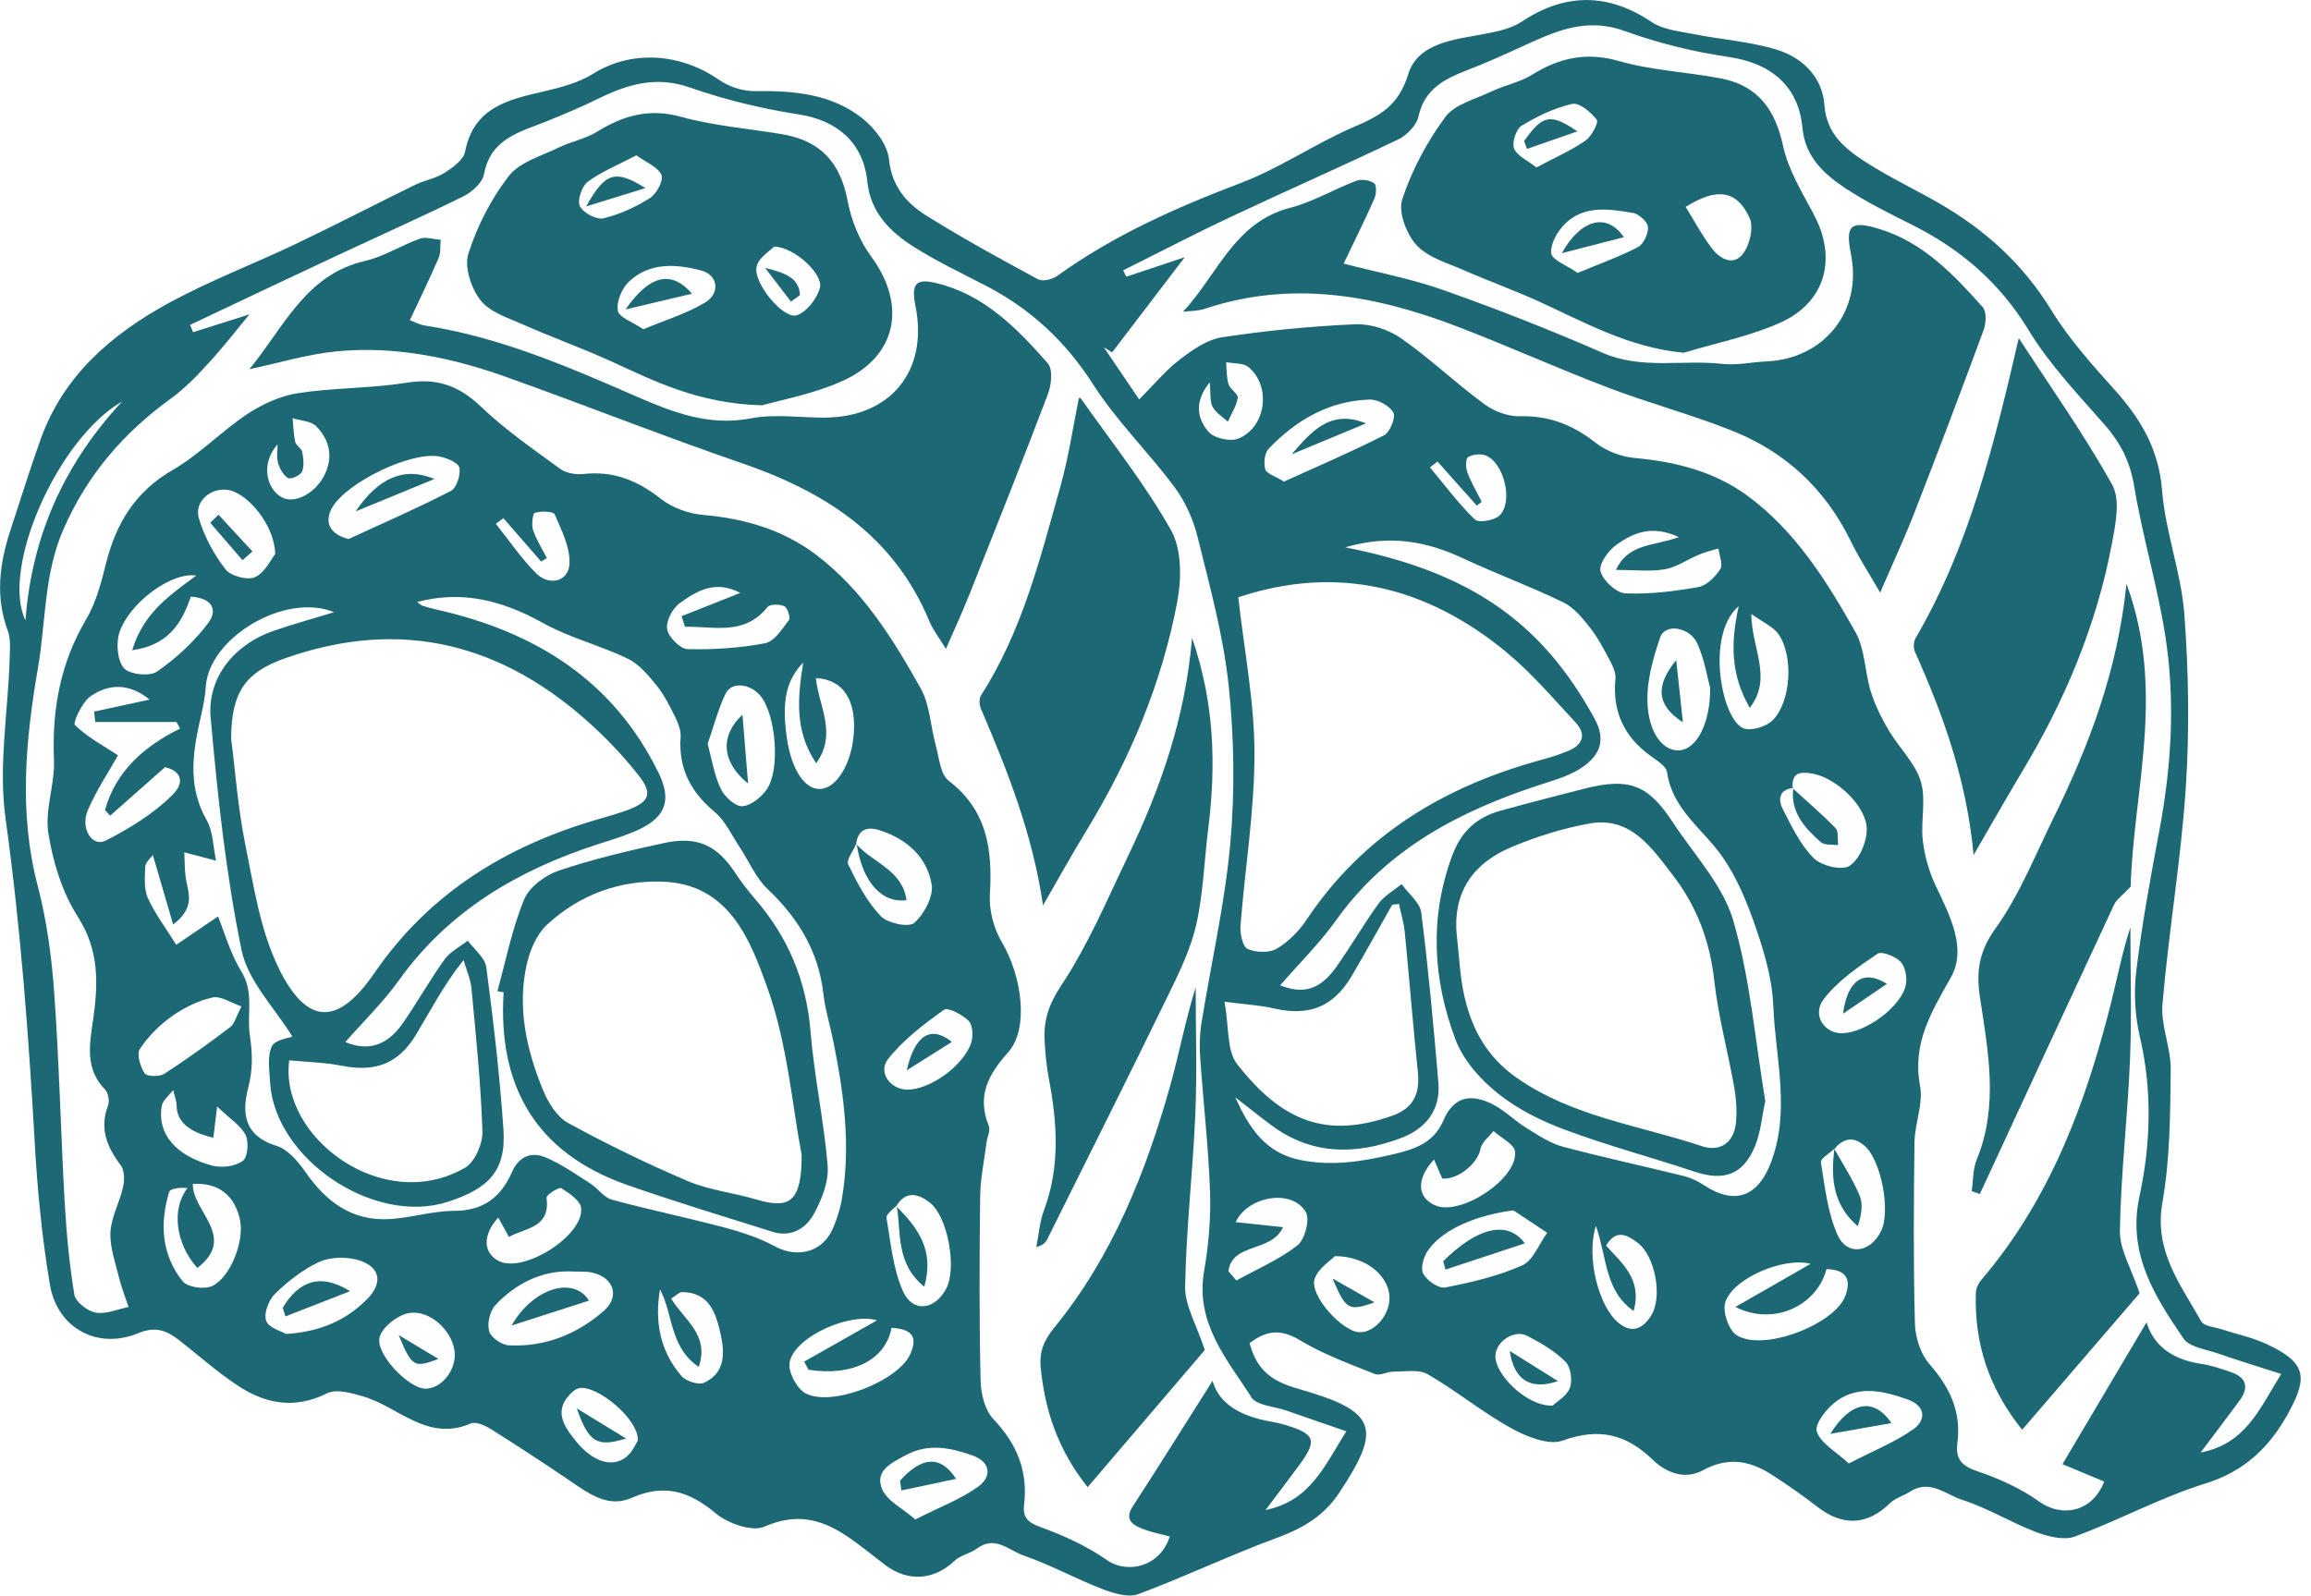 <svg xmlns="http://www.w3.org/2000/svg" width="139" height="96" viewBox="0 0 139 96" fill="none"><g clip-path="url(#clip0_198_2471)"><path d="M136.28 80.846C135.435 80.451 134.497 80.263 133.603 79.969C133.187 79.838 132.565 79.79 132.399 79.501C131.159 77.284 129.542 75.264 130.063 72.346C130.523 69.735 130.532 67.032 130.563 64.364C130.585 63.041 129.95 61.691 130.068 60.394C130.44 56.048 131.181 51.728 131.47 47.378C131.698 43.917 131.641 40.412 131.382 36.951C131.194 34.449 130.239 32.004 130.042 29.503C129.849 27.027 128.758 25.2 127.185 23.448C125.822 21.932 124.438 20.386 123.382 18.664C121.687 15.895 119.417 13.84 116.661 12.245C115.194 11.4 113.656 10.677 112.232 9.761C110.988 8.955 109.858 8.079 109.73 6.3C109.612 4.626 108.39 3.448 106.848 2.984C105.209 2.488 103.452 2.37 101.761 2.033C100.933 1.871 100.004 1.77 99.338 1.323C96.749 -0.421 94.147 -0.443 91.531 1.301C90.909 1.717 90.085 1.888 89.332 2.033C87.514 2.383 85.284 2.55 84.697 4.473C84.118 6.37 82.984 6.975 81.424 7.641C79.102 8.64 76.977 10.12 74.62 11.014C70.734 12.491 66.979 14.155 63.588 16.6C63.295 16.811 62.712 16.951 62.431 16.802C60.153 15.566 57.875 14.326 55.684 12.951C54.51 12.206 53.639 11.207 53.472 9.599C53.389 8.736 52.657 7.763 51.939 7.176C50.063 5.643 47.776 5.454 45.428 5.481C44.705 5.494 43.873 5.235 43.277 4.824C40.894 3.15 37.936 3.023 35.689 4.429C34.813 4.981 33.726 5.262 32.697 5.503C30.55 5.998 28.491 6.462 27.974 9.126C27.877 9.621 27.229 10.085 26.729 10.405C26.195 10.742 25.516 10.848 24.942 11.133C22.537 12.311 20.158 13.546 17.739 14.699C15.22 15.899 12.604 16.894 10.164 18.221C6.734 20.096 3.829 22.572 2.449 26.414C1.792 28.241 1.222 30.099 0.613 31.943C-0.031 33.928 -0.289 35.912 0.469 37.95C0.661 38.48 0.596 39.124 0.578 39.711C0.477 42.892 -0.101 46.129 0.333 49.231C1.235 55.746 1.722 62.274 2.094 68.828C2.252 71.645 2.532 74.475 2.997 77.266C3.435 79.921 5.875 81.231 8.337 80.201C9.371 79.772 10.042 80.061 10.782 80.635C11.956 81.551 13.073 82.558 14.318 83.373C15.978 84.469 17.735 84.793 19.676 83.825C20.232 83.549 21.143 83.811 21.84 84.013C23.974 84.631 25.695 86.769 28.311 85.643C28.622 85.503 29.196 85.77 29.555 85.998C31.194 87.027 32.81 88.088 34.41 89.178C35.505 89.928 36.64 90.716 37.993 90.116C39.943 89.253 41.455 89.709 43.045 91.045C43.776 91.658 45.244 92.175 45.985 91.847C47.79 91.045 49.27 91.352 50.764 92.307C51.627 92.863 52.42 93.529 53.244 94.156C54.611 95.194 56.197 95.071 57.406 93.906C57.757 93.568 58.344 93.476 58.747 93.174C59.847 92.342 60.705 93.292 61.577 93.59C63.189 94.147 64.701 94.984 66.291 95.597C66.97 95.86 67.86 96.136 68.464 95.908C71.299 94.852 74.046 93.533 76.885 92.491C78.401 91.93 79.654 91.168 80.543 89.823C83.124 85.928 82.856 84.916 78.125 83.566C76.491 83.106 75.597 82.445 75.159 80.811C76.197 80.009 77.069 79.956 78.208 80.644C79.597 81.485 81.165 82.05 82.69 82.664C82.997 82.786 83.435 82.523 83.812 82.523C84.508 82.528 85.336 82.366 85.875 82.681C87.593 83.671 89.139 84.955 90.865 85.91C91.794 86.423 93.139 86.979 93.989 86.672C96.175 85.879 97.809 86.278 99.413 87.829C100.219 88.609 101.345 89.051 102.44 88.451C103.904 87.649 105.218 87.864 106.519 88.692C107.47 89.305 108.399 89.95 109.292 90.642C110.83 91.842 112.311 91.776 113.678 90.436C114.002 90.12 114.493 89.993 114.892 89.739C116.079 88.973 117.047 89.928 118.028 90.239C119.557 90.729 120.959 91.601 122.458 92.171C123.181 92.442 124.127 92.688 124.789 92.447C127.439 91.47 129.958 90.09 132.648 89.253C135.005 88.521 136.495 87.076 137.617 85.051C138.883 82.773 138.651 81.945 136.293 80.846H136.28ZM7.343 24.158C3.908 27.855 1.915 32.184 1.533 37.323C0.026 34.212 3.465 26.383 7.343 24.158ZM8.701 64.578C8.438 64.171 8.206 63.422 8.412 63.111C8.911 62.353 9.595 61.669 10.339 61.143C11.062 60.631 11.917 60.206 12.78 60.013C13.271 59.904 13.88 60.328 14.524 60.548C14.186 61.196 14.103 61.608 13.849 61.792C12.552 62.778 11.238 63.733 9.871 64.609C9.582 64.793 8.824 64.771 8.697 64.574L8.701 64.578ZM4.508 43.627C4.368 43.487 4.938 42.248 5.437 41.897C6.51 41.148 7.737 41.065 8.999 42.09C7.794 42.353 6.725 42.58 5.66 42.813C5.687 43.023 5.709 43.229 5.731 43.439H10.616C10.686 43.571 10.76 43.702 10.83 43.834C8.644 44.916 6.966 46.405 6.313 48.74C6.418 48.85 6.523 48.964 6.629 49.073C7.649 48.166 8.675 47.26 9.923 46.156C10.791 46.344 11.225 47.001 10.339 47.86C9.205 48.973 7.781 49.853 6.353 50.576C5.551 50.983 4.815 49.849 5.279 48.754C5.801 47.531 6.559 46.41 7.097 45.441C6.208 44.859 5.249 44.346 4.504 43.619L4.508 43.627ZM11.474 35.899C12.666 35.961 13.174 36.622 12.508 37.507C11.663 38.62 10.589 39.614 9.441 40.407C8.999 40.714 7.781 40.578 7.452 40.197C7.054 39.724 6.97 38.69 7.185 38.046C7.768 36.289 10.291 34.396 11.803 34.629C10.243 35.79 8.618 36.867 7.952 39.119C10.09 38.826 10.931 37.529 11.474 35.899ZM16.71 27.82C16.815 28.171 17.025 28.583 17.323 28.758C17.481 28.859 18.068 28.6 18.164 28.381C18.309 28.035 18.247 27.571 18.177 27.181C18.134 26.966 17.805 26.804 17.757 26.585C17.652 26.116 17.647 25.634 17.599 25.161C18.077 25.31 18.703 25.327 19.019 25.643C19.847 26.493 20.07 27.54 19.474 28.662C18.9 29.735 17.66 30.344 16.924 29.906C15.965 29.341 15.711 27.82 16.697 26.734C16.697 27.102 16.618 27.483 16.718 27.816L16.71 27.82ZM16.758 58.234C15.654 55.978 15.264 53.332 14.756 50.821C14.304 48.587 14.142 46.296 13.901 44.429C13.915 41.608 14.795 40.438 17.122 39.614C24.184 37.113 30.326 38.747 35.715 43.737C36.692 44.644 37.612 45.625 38.431 46.677C39.273 47.746 39.058 48.25 37.735 48.74C37.174 48.946 36.596 49.108 36.022 49.275C30.497 50.87 25.844 53.7 22.519 58.541C20.328 61.73 18.471 61.726 16.753 58.234H16.758ZM20.543 64.114C22.528 64.521 23.952 64.017 25.008 62.274C25.893 60.802 26.677 59.268 27.882 57.761C28.048 58.335 28.302 58.896 28.359 59.474C28.627 62.335 28.924 65.2 29.016 68.066C29.043 68.806 28.561 69.915 27.969 70.256C23.027 73.113 16.771 68.394 17.398 63.794C18.502 63.899 19.544 63.917 20.543 64.118V64.114ZM20.968 32.429C19.855 32.158 19.465 31.422 19.982 30.532C20.872 29.016 24.718 27.141 26.431 27.465C26.883 27.549 27.571 27.842 27.632 28.145C27.715 28.574 27.461 29.363 27.115 29.538C25.104 30.576 23.023 31.479 20.968 32.429ZM16.548 33.341C16.307 33.634 15.947 34.44 15.343 34.721C14.9 34.931 13.875 34.659 13.56 34.248C12.859 33.341 12.28 32.267 11.96 31.172C11.658 30.151 12.745 29.27 13.779 29.489C14.966 29.739 16.53 31.645 16.552 33.341H16.548ZM12.745 77.376C12.285 77.59 11.281 77.446 10.992 77.091C9.713 75.505 9.603 73.621 10.169 71.728C10.234 71.496 10.852 71.426 11.273 71.483C10.318 72.701 10.532 74.791 11.868 76.285C14.291 74.423 11.562 72.894 11.597 71.229C13.165 71.132 14.164 71.956 14.449 73.476C14.677 74.703 13.862 76.863 12.745 77.38V77.376ZM14.607 69.844C14.147 70.173 13.332 70.282 12.767 70.129C10.537 69.529 9.437 68.184 9.73 66.532C9.796 66.182 10.182 65.897 10.418 65.582C10.488 65.906 10.624 66.221 10.624 66.541C10.637 67.457 11.325 68.096 12.832 68.451C12.889 68.017 12.938 67.588 13.06 66.572C13.831 67.317 14.484 67.711 14.773 68.289C14.979 68.705 14.9 69.634 14.607 69.84V69.844ZM22.068 78.173C20.85 79.395 19.338 80.118 17.205 80.258C16.938 80.096 16.158 79.89 16.009 79.465C15.851 79.027 16.158 78.208 16.539 77.844C17.301 77.095 18.191 76.399 19.15 75.943C19.794 75.641 20.697 75.597 21.402 75.772C22.835 76.123 23.115 77.13 22.068 78.177V78.173ZM25.59 83.549C24.574 83.535 22.541 81.441 22.839 80.425C23.019 79.82 23.899 79.137 24.57 79.005C25.901 78.751 27.347 80.193 27.356 81.503C27.356 82.554 26.493 83.553 25.595 83.549H25.59ZM32.872 72.057C32.85 71.895 33.617 71.4 33.757 71.483C34.234 71.785 34.918 72.241 34.957 72.688C35.097 74.357 31.5 76.613 30.015 75.873C29.06 75.4 29.003 74.318 29.967 73.253C30.177 73.638 30.375 73.985 30.611 74.418C31.61 73.862 33.121 73.888 32.872 72.052V72.057ZM30.616 80.942C30.182 80.92 29.52 80.464 29.419 80.088C29.288 79.619 29.468 78.87 29.805 78.51C31.032 77.2 32.583 76.482 34.164 76.491C34.821 76.517 35.233 76.478 35.61 76.561C36.907 76.85 37.31 77.993 36.32 78.865C34.712 80.272 32.784 81.051 30.616 80.938V80.942ZM37.696 87.636C36.832 88.342 35.641 87.939 34.646 86.712C33.858 85.752 33.253 84.793 34.458 83.719C34.559 83.632 34.699 83.549 34.826 83.518C35.882 83.303 38.423 85.362 38.366 86.668C38.239 86.861 38.05 87.347 37.7 87.627L37.696 87.636ZM42.366 83.185C42.033 83.347 41.27 83.106 40.999 82.795C39.698 81.301 39.365 79.505 39.698 77.568C40.499 79.093 40.272 81.047 42.028 82.239C42.694 80.293 41.121 79.391 40.368 78.125C40.644 77.963 40.85 77.731 41.051 77.735C42.664 77.77 43.054 78.992 43.334 80.223C43.597 81.38 43.641 82.58 42.366 83.181V83.185ZM43.422 73.814C41.227 73.231 38.992 72.775 36.802 72.175C36.32 72.044 35.961 71.492 35.505 71.203C34.637 70.646 33.783 70.046 32.841 69.643C31.965 69.266 31.207 69.564 30.786 70.532C30.125 72.035 29.056 72.85 27.312 72.85C26.015 72.854 24.727 73.27 23.426 73.345C21.157 73.476 19.597 72.285 18.353 70.488C17.919 69.862 17.305 69.143 16.631 68.938C14.629 68.324 14.545 66.896 14.94 65.397C15.216 64.329 15.189 63.369 15.023 62.248C14.843 61.008 15.295 59.724 14.519 58.453C13.836 57.332 13.472 56.009 13.113 55.137C12.355 55.654 11.479 56.25 10.602 56.841C10.024 55.912 9.354 55.027 8.898 54.042C8.648 53.489 8.71 52.775 8.736 52.136C8.754 51.873 9.06 51.632 9.192 51.439C9.603 52.859 9.976 54.116 10.414 55.619C11.636 54.69 11.4 53.897 11.216 53.06C11.093 52.482 11.119 51.873 11.084 51.277C11.663 51.435 12.241 51.584 12.995 51.781C12.824 50.992 12.828 50.042 12.421 49.323C11.338 47.417 11.553 45.494 11.991 43.514C12.153 42.791 12.329 42.05 12.377 41.319C12.548 38.396 17.122 35.614 20.096 36.832C18.773 37.24 17.577 37.564 16.407 37.971C14.107 38.778 12.46 40.749 12.67 43.172C13.086 47.851 13.582 52.561 14.528 57.157C14.913 59.036 16.548 60.666 17.586 62.366C17.384 62.453 16.534 62.55 16.35 62.953C16.066 63.557 16.206 64.385 16.245 65.117C16.517 69.709 22.471 73.739 26.918 72.311C29.332 71.531 30.453 70.488 30.282 67.974C30.059 64.705 29.678 61.441 29.249 58.191C29.17 57.617 28.521 57.121 28.136 56.596C27.663 56.964 27.08 57.253 26.743 57.717C25.84 58.975 25.087 60.328 24.201 61.599C23.233 62.966 22.077 63.238 20.771 62.694C21.805 61.511 23.01 60.342 23.974 59.005C26.979 54.791 31.159 52.35 35.961 50.791C36.81 50.519 37.682 50.261 38.484 49.88C40.079 49.117 40.381 48.074 39.619 46.515C36.894 40.924 32.193 38.024 26.322 36.688C26.033 36.622 25.744 36.548 25.459 36.46C25.332 36.42 25.231 36.315 25.087 36.219C27.842 35.487 30.265 36.153 32.666 37.485C34.261 38.374 36.096 38.826 37.752 39.623C38.436 39.952 38.997 40.631 39.492 41.24C39.952 41.805 40.285 42.488 40.613 43.146C40.793 43.514 40.964 43.947 40.938 44.328C40.797 46.23 41.542 47.645 42.988 48.854C43.627 49.384 44 50.234 44.477 50.949C45.038 51.798 45.45 52.806 46.173 53.489C48.013 55.242 49.235 57.235 49.525 59.798C49.63 60.727 49.914 61.639 50.103 62.563C50.747 65.722 51.185 68.889 50.642 72.101C50.537 72.736 50.335 73.367 50.077 73.95C49.437 75.369 47.93 75.706 46.576 74.97C45.603 74.44 44.504 74.099 43.426 73.809L43.422 73.814ZM32.061 31.89C31.96 31.566 32.039 30.883 32.171 30.852C32.548 30.742 33.284 30.756 33.367 30.953C33.779 31.904 34.296 32.933 34.252 33.914C34.208 34.97 33.056 35.286 32.267 34.51C31.356 33.608 30.629 32.521 29.823 31.514C29.971 31.404 30.125 31.286 30.278 31.176C31.036 32.044 31.79 32.916 32.548 33.783C32.666 33.713 32.775 33.643 32.894 33.573C32.609 33.016 32.258 32.482 32.066 31.895L32.061 31.89ZM41.2 37.709C42.918 37.669 44.758 38.274 46.16 36.526C46.318 36.337 46.9 36.342 47.181 36.477C47.373 36.565 47.557 37.165 47.452 37.31C47.045 37.844 46.576 38.594 46.02 38.699C44.495 38.988 42.913 39.093 41.362 39.054C40.911 39.041 40.21 38.331 40.127 37.858C40.044 37.376 40.451 36.596 40.885 36.289C41.893 35.562 43.019 34.87 44.526 35.671C43.229 36.184 42.112 36.626 40.995 37.073C41.06 37.284 41.126 37.494 41.2 37.709ZM49.087 45.923C50.388 44.136 49.227 42.445 49.073 40.797C50.747 40.876 51.531 42.16 51.343 44.258C51.185 45.98 50.326 47.382 49.376 47.465C48.42 47.544 47.597 46.309 47.325 44.386C47.023 42.256 47.246 40.977 48.311 39.855C47.961 42.046 47.798 43.991 49.091 45.919L49.087 45.923ZM51.492 50.769C51.61 49.897 52.158 49.717 52.885 49.945C54.519 50.458 55.746 51.54 56.035 53.192C56.162 53.919 55.593 54.988 54.988 55.527C54.664 55.816 53.38 55.549 52.968 55.111C52.14 54.239 51.549 53.108 51.019 52.009C50.892 51.742 51.312 51.203 51.496 50.782C51.501 50.769 51.509 50.76 51.514 50.747L51.487 50.769H51.492ZM53.932 72.534C54.042 72.342 54.173 72.201 54.3 72.105C54.326 72.083 54.357 72.061 54.383 72.044C54.462 71.996 54.541 71.96 54.615 71.939C54.651 71.925 54.677 71.917 54.716 71.917H54.721C54.769 71.903 54.821 71.899 54.87 71.899C55.224 71.899 55.588 72.088 55.925 72.35C57.008 73.192 57.56 76.285 56.92 77.516C56.236 78.821 54.9 79.005 54.313 77.687C53.709 76.329 53.573 74.751 53.319 73.262V73.24C53.319 73.213 53.323 73.192 53.336 73.161C53.349 73.13 53.362 73.104 53.38 73.078C53.393 73.06 53.406 73.043 53.428 73.021C53.45 72.995 53.472 72.964 53.498 72.938C53.525 72.911 53.555 72.881 53.581 72.859C53.608 72.832 53.639 72.802 53.665 72.775C53.748 72.705 53.831 72.631 53.897 72.565C53.897 72.565 53.914 72.543 53.919 72.539C53.914 72.534 53.919 72.534 53.919 72.534H53.923H53.932ZM54.55 65.555C53.542 65.533 52.789 64.508 53.419 63.711C54.331 62.554 55.566 61.621 56.775 60.754C57.016 60.583 57.888 61.043 58.261 61.419C58.51 61.669 58.545 62.331 58.418 62.725C57.958 64.136 55.895 65.586 54.55 65.555ZM46.134 47.474C45.805 47.956 45.165 48.473 44.648 48.504C44.219 48.526 43.575 47.93 43.352 47.457C42.957 46.624 42.813 45.673 42.563 44.749C42.931 43.698 43.189 42.672 43.645 41.73C44.004 40.981 45.174 41.126 45.779 41.914C46.664 43.071 46.94 46.278 46.129 47.474H46.134ZM48.429 83.812C47.908 83.522 47.382 82.506 47.496 81.95C47.812 80.403 51.137 78.944 52.749 79.439C51.303 80.254 49.836 81.087 48.368 81.919C48.451 82.081 48.539 82.243 48.631 82.41C51.277 82.821 53.27 81.814 53.621 79.886C54.887 79.965 55.22 80.447 54.734 81.503C53.989 83.102 49.989 84.683 48.429 83.816V83.812ZM58.813 89.459C57.766 90.208 56.517 90.672 55.054 91.417C54.274 90.738 53.358 90.3 53.06 89.595C52.583 88.478 53.634 88.009 54.48 87.549C55.829 86.817 57.17 87.097 58.48 87.562C59.61 87.96 59.667 88.846 58.813 89.463V89.459ZM75.242 84.048C75.579 84.57 76.662 84.609 77.397 84.872C78.502 85.262 79.61 85.638 80.977 86.112C79.632 88.25 78.808 90.287 76.118 90.852C76.907 89.801 77.551 88.955 78.182 88.096C79.233 86.655 79.097 86.278 77.358 85.744C76.981 85.625 76.587 85.56 76.197 85.481C74.624 85.165 73.336 84.486 72.929 83.08C71.378 85.529 69.783 88.088 68.144 90.611C67.632 91.391 68.066 91.715 68.666 91.956C69.205 92.18 69.787 92.285 70.357 92.438C69.818 94.204 67.868 94.756 66.563 93.849C65.358 93.008 63.974 92.377 62.589 91.877C61.822 91.601 61.498 91.29 61.595 90.528C61.836 88.504 61.165 86.865 59.75 85.38C59.233 84.841 58.992 83.834 58.979 83.036C58.896 79.356 58.909 75.671 58.953 71.991C58.966 70.909 59.198 69.823 59.338 68.74C59.378 68.403 59.584 68 59.47 67.728C58.742 65.932 59.444 64.644 60.644 63.303C61.893 61.897 61.485 58.756 60.245 56.657C59.763 55.842 59.479 54.747 59.54 53.801C59.698 51.128 59.395 48.767 57.065 46.975C56.552 46.58 56.486 45.573 56.28 44.828C55.965 43.693 55.934 42.41 55.378 41.415C53.7 38.423 51.882 35.492 49.082 33.371C47.075 31.86 44.771 31.194 42.274 30.979C41.402 30.9 40.434 30.55 39.75 30.011C38.348 28.907 36.889 28.32 35.089 28.517C34.633 28.565 34.042 28.469 33.682 28.201C32.044 27.001 30.357 25.836 28.898 24.438C27.575 23.181 26.247 22.734 24.442 23.027C22.291 23.373 20.079 23.321 17.923 23.654C16.867 23.816 15.79 24.311 14.887 24.902C13.332 25.936 12.004 27.338 10.392 28.272C8.131 29.577 6.975 31.492 6.37 33.923C6.085 35.075 5.77 36.267 5.174 37.275C3.623 39.908 3.119 42.699 3.246 45.717C3.308 47.185 2.686 48.718 2.909 50.138C3.185 51.877 3.75 53.7 4.688 55.167C5.976 57.187 5.906 59.185 5.603 61.332C5.393 62.808 5.086 64.293 6.322 65.555C6.51 65.748 6.598 66.239 6.502 66.502C5.971 67.895 6.431 69.008 7.268 70.116C7.496 70.423 7.492 71.01 7.4 71.426C7.194 72.342 6.69 73.227 6.642 74.138C6.602 75.054 6.948 75.996 7.172 76.911C7.316 77.494 7.544 78.064 7.733 78.633C7.071 78.764 6.383 79.084 5.761 78.97C5.266 78.887 4.548 78.331 4.473 77.893C4.162 76.035 3.996 74.151 3.886 72.267C3.654 68.105 3.562 63.93 3.264 59.768C3.106 57.595 2.821 55.4 2.269 53.297C1.113 48.885 1.542 44.486 2.291 40.136C2.764 37.367 2.637 34.532 3.825 31.82C5.27 28.543 7.43 26.042 10.274 23.982C11.128 23.36 11.886 22.576 12.596 21.788C13.551 20.736 14.423 19.614 15.001 18.913C14.283 19.141 12.951 19.562 11.614 19.987C11.553 19.838 11.492 19.684 11.435 19.544C14.348 18.164 17.253 16.789 20.171 15.422C22.734 14.221 25.323 13.069 27.864 11.816C28.394 11.553 29.021 10.992 29.113 10.475C29.511 8.337 31.251 7.952 32.854 7.308C33.932 6.874 35.005 6.418 36.048 5.906C37.792 5.056 39.483 4.565 41.485 5.262C43.61 6.002 45.827 6.541 48.048 6.883C50.344 7.238 51.93 8.578 52.166 10.922C52.359 12.806 53.56 13.972 55.019 14.887C56.368 15.733 57.814 16.425 59.233 17.157C61.95 18.55 64.07 20.508 65.744 23.119C67.154 25.327 69.078 27.198 70.646 29.31C71.295 30.186 71.781 31.273 72.039 32.337C72.767 35.273 73.577 38.217 73.897 41.209C74.23 44.35 74.282 47.575 74.002 50.721C73.674 54.37 72.837 57.976 72.258 61.599C72.149 62.282 72.14 62.992 72.193 63.689C72.377 66.361 72.688 69.029 72.78 71.702C72.837 73.279 72.697 74.896 72.425 76.456C71.882 79.575 73.77 81.748 75.26 84.044L75.242 84.048ZM73.893 23.115C73.766 22.699 73.787 22.239 73.748 21.792C74.204 21.88 74.778 21.827 75.093 22.085C76.486 23.246 76.149 25.726 74.466 26.392C73.985 26.58 73.025 26.366 72.692 25.98C72.026 25.209 71.79 24.197 72.762 23.005C72.828 23.689 72.762 24.145 72.933 24.473C73.121 24.832 73.533 25.073 73.849 25.367C74.064 24.894 74.37 24.434 74.449 23.934C74.484 23.702 73.989 23.422 73.888 23.111L73.893 23.115ZM90.611 39.246C92.127 40.495 93.428 42.024 94.773 43.474C95.461 44.223 95.168 44.846 94.278 45.196C93.766 45.402 93.244 45.573 92.719 45.713C86.905 47.299 82.007 50.208 78.589 55.33C78.134 56.013 77.498 56.661 76.802 57.073C76.346 57.341 75.544 57.314 75.04 57.091C74.747 56.964 74.58 56.18 74.611 55.711C74.878 52.25 75.457 48.793 75.452 45.332C75.452 42.234 74.835 39.146 74.48 35.934C80.451 33.95 85.831 35.295 90.615 39.242L90.611 39.246ZM76.293 27.014C77.945 25.279 79.93 24.118 82.374 24.039C82.865 24.022 83.571 24.407 83.807 24.824C83.965 25.095 83.606 26.006 83.251 26.186C81.27 27.194 79.229 28.066 77.227 28.973C76.692 28.64 76.188 28.504 76.105 28.241C75.996 27.873 76.057 27.273 76.293 27.019V27.014ZM81.305 58.712C82.134 57.306 82.918 55.873 83.728 54.449C83.746 54.423 83.816 54.431 84.14 54.379C84.258 54.935 84.442 55.514 84.495 56.101C84.771 58.913 84.99 61.73 85.284 64.543C85.415 65.823 84.973 66.69 83.768 67.115C79.798 68.534 77.113 67.487 74.401 64.009C73.779 63.207 73.928 61.796 73.652 60.267C74.997 60.447 75.838 60.482 76.644 60.675C78.738 61.152 80.201 60.587 81.305 58.712ZM78.033 74.931C76.938 75.785 75.606 76.355 74.366 77.038C74.204 76.854 74.042 76.666 73.884 76.482C74.125 74.738 76.456 75.382 77.174 73.831C76.188 73.731 75.242 73.63 74.322 73.529C75.032 71.978 77.695 71.487 78.537 72.916C78.804 73.358 78.488 74.572 78.037 74.927L78.033 74.931ZM81.744 80.149C80.732 80.101 78.769 77.958 79.067 76.964C79.255 76.32 80.035 75.847 80.289 75.575C82.252 75.575 83.619 76.859 83.575 78.156C83.54 79.189 82.62 80.197 81.748 80.149H81.744ZM85.599 76.622C85.419 76.272 85.643 75.562 85.923 75.181C86.861 73.893 88.916 73.091 91.027 72.819C91.706 73.27 92.385 73.722 93.06 74.169C92.565 74.848 92.215 75.838 91.553 76.131C90.099 76.78 88.504 77.152 86.927 77.459C86.532 77.538 85.809 77.038 85.599 76.618V76.622ZM86.252 69.761C86.462 70.256 86.607 70.585 86.747 70.905C87.715 70.988 88.911 69.958 89.047 69.117C89.113 68.727 89.56 68.399 89.831 68.044C90.282 68.46 91.08 68.837 91.128 69.288C91.286 70.927 87.877 73.157 86.353 72.53C85.253 72.079 85.139 70.962 86.252 69.761ZM94.418 83.514C94.217 84.017 93.595 84.359 93.38 84.57C91.82 84.613 89.871 82.664 89.945 81.529C90.002 80.697 91.084 79.974 91.847 80.364C92.675 80.793 93.516 81.279 94.164 81.932C94.48 82.248 94.594 83.071 94.418 83.518V83.514ZM99.317 79.141C98.835 79.912 98.186 80.276 97.345 79.584C96.188 78.646 95.382 75.698 95.987 73.748C96.675 75.693 96.504 77.63 98.256 78.874C98.795 76.977 97.555 76.004 96.6 74.94C97.218 73.888 97.919 74.34 98.488 74.76C99.557 75.549 100.013 78.033 99.317 79.141ZM101.336 70.769C98.891 70.164 96.425 69.634 93.989 68.986C93.218 68.775 92.499 68.289 91.798 67.855C91.089 67.417 90.48 66.782 89.735 66.414C88.508 65.818 87.452 65.919 86.817 67.409C86.239 68.767 85.087 69.161 83.645 69.481C81.831 69.897 80.136 70.156 78.282 69.805C76.096 69.393 75.124 67.838 74.296 66.015C75.019 66.572 75.724 67.146 76.456 67.689C78.896 69.511 81.551 69.49 84.258 68.473C85.744 67.912 86.655 66.799 86.515 65.139C86.226 61.722 85.915 58.309 85.485 54.913C85.406 54.296 84.714 53.761 84.302 53.192C83.834 53.577 83.268 53.888 82.922 54.357C82.015 55.606 81.249 56.951 80.35 58.208C79.365 59.579 78.361 59.816 76.999 59.281C78.099 58.007 79.36 56.771 80.372 55.352C83.461 51.027 87.86 48.767 92.732 47.181C93.582 46.909 94.484 46.646 95.194 46.147C96.193 45.446 96.635 44.556 95.903 43.224C92.736 37.45 88.456 34.41 80.911 32.929C83.623 32.14 85.84 32.578 88.026 33.603C90.007 34.528 92.061 35.286 94.024 36.236C94.668 36.548 95.189 37.192 95.645 37.774C96.127 38.388 96.491 39.102 96.859 39.798C97.025 40.109 97.196 40.499 97.165 40.828C96.973 42.791 97.669 44.307 99.251 45.459C99.645 45.748 100.223 46.094 100.272 46.471C100.587 48.692 102.401 49.858 103.557 51.492C104.482 52.793 105.108 54.353 105.63 55.877C106.142 57.371 106.598 58.957 106.659 60.513C106.782 63.676 107.72 66.865 106.488 70.015C105.709 72.009 104.315 72.499 102.537 71.334C102.169 71.093 101.752 70.878 101.332 70.773L101.336 70.769ZM88.254 28.403C88.153 28.131 88.153 27.593 88.302 27.5C88.587 27.334 89.06 27.286 89.362 27.404C90.466 27.838 91.04 30.199 90.186 31.019C89.875 31.312 88.938 31.474 88.714 31.259C87.724 30.304 86.896 29.183 86.007 28.118C86.164 28 86.313 27.886 86.462 27.768C87.251 28.653 88.039 29.542 88.828 30.423C88.924 30.344 89.021 30.265 89.117 30.191C88.824 29.595 88.482 29.016 88.25 28.403H88.254ZM100.118 34.256C100.846 34.125 101.507 33.652 102.208 33.362C102.58 33.205 102.975 33.113 103.36 32.995C103.408 33.415 103.649 33.967 103.47 34.243C103.168 34.712 102.642 35.233 102.142 35.321C100.697 35.575 99.211 35.763 97.757 35.698C97.213 35.671 96.416 34.931 96.267 34.374C96.149 33.941 96.74 33.113 97.235 32.767C98.212 32.079 99.33 31.549 100.977 32.315C99.47 32.867 97.941 32.675 97.196 34.287C98.353 34.287 99.264 34.405 100.118 34.248V34.256ZM105.249 42.585C106.633 40.762 105.358 39.067 105.336 36.938C106.063 37.459 106.646 37.7 106.957 38.134C107.882 39.43 107.741 42.186 106.629 43.325C106.252 43.715 105.332 44 104.863 43.816C103.553 43.303 102.563 38.191 104.578 36.469C104.079 38.725 104.101 40.609 105.244 42.589L105.249 42.585ZM107.825 47.115C107.829 47.014 107.847 46.931 107.873 46.861C107.912 46.764 107.961 46.694 108.022 46.637C108.25 46.445 108.64 46.471 109.056 46.55C110.449 46.817 112.263 48.491 112.28 49.88C112.293 50.646 111.842 51.702 111.246 52.092C110.795 52.394 109.546 52.092 109.082 51.623C108.276 50.813 107.755 49.7 107.22 48.657C107.172 48.561 107.137 48.473 107.111 48.381C107.062 48.202 107.054 48.031 107.106 47.882C107.119 47.847 107.128 47.82 107.146 47.785C107.159 47.763 107.168 47.742 107.185 47.724C107.203 47.698 107.224 47.667 107.251 47.645C107.277 47.619 107.316 47.588 107.356 47.562C107.382 47.544 107.413 47.527 107.444 47.518C107.465 47.501 107.487 47.492 107.514 47.483C107.557 47.465 107.61 47.448 107.658 47.439C107.715 47.426 107.768 47.417 107.829 47.413C107.816 47.303 107.812 47.203 107.816 47.119L107.825 47.115ZM112.158 68.942C113.152 69.827 113.735 72.881 113.135 74.081C112.499 75.365 111.106 75.584 110.528 74.309C109.923 72.964 109.766 71.404 109.52 69.923C109.516 69.884 109.525 69.844 109.555 69.805C109.568 69.787 109.577 69.766 109.595 69.744C109.612 69.717 109.634 69.7 109.656 69.678C109.669 69.66 109.682 69.643 109.704 69.63C109.888 69.463 110.16 69.279 110.331 69.117H110.335L110.331 69.13C110.905 68.434 111.514 68.372 112.153 68.942H112.158ZM110.848 62.164C109.73 62.212 108.951 61.051 109.704 60.096C110.55 59.001 111.768 58.169 112.929 57.38C113.183 57.209 114.028 57.547 114.335 57.884C114.62 58.212 114.729 58.896 114.611 59.338C114.256 60.648 112.21 62.107 110.848 62.16V62.164ZM102.861 41.406C102.865 43.575 102.037 45.047 101.038 45.143C100.07 45.231 99.154 44.149 99.089 42.243C99.045 40.946 99.426 39.597 99.855 38.348C100.145 37.485 101.652 37.709 102.103 38.742C102.532 39.72 102.703 40.815 102.865 41.411L102.861 41.406ZM104.451 80.329C103.974 80.022 103.597 78.918 103.768 78.361C104.228 76.885 107.33 75.61 108.898 76.039C107.422 76.889 105.998 77.709 104.381 78.629C106.664 79.803 109.288 78.558 109.858 76.355C110.979 76.377 111.395 76.911 110.988 77.976C110.322 79.706 106.024 81.341 104.456 80.329H104.451ZM115.067 85.998C113.971 86.769 112.692 87.277 111.198 88.048C110.418 87.321 109.494 86.826 109.275 86.12C109.135 85.652 109.901 84.692 110.488 84.276C111.829 83.325 113.336 83.693 114.756 84.206C115.816 84.583 115.877 85.428 115.067 86.002V85.998ZM132.359 87.391C133.244 86.212 133.98 85.244 134.703 84.263C135.29 83.461 135.115 82.87 134.169 82.545C133.608 82.357 133.03 82.151 132.447 82.064C130.791 81.823 129.568 81.065 129.108 79.557C127.474 82.309 125.822 85.095 124.053 88.088C124.819 88.412 125.691 88.771 126.559 89.135C125.884 90.927 124.057 91.352 122.646 90.335C121.533 89.542 120.228 88.955 118.927 88.513C117.989 88.197 117.608 87.781 117.73 86.83C117.98 84.964 117.288 83.474 116.053 82.072C115.514 81.459 115.198 80.46 115.176 79.623C115.08 75.996 115.106 72.359 115.15 68.723C115.168 67.588 115.689 66.405 115.487 65.336C115.005 62.773 116.153 60.911 117.336 58.813C118.326 57.056 117.27 55.067 116.421 53.275C116.026 52.434 115.755 51.483 115.649 50.563C115.518 49.38 115.864 48.096 115.527 47.001C115.176 45.884 114.208 44.968 113.586 43.917C113.157 43.185 112.771 42.401 112.517 41.586C112.158 40.42 112.18 39.062 111.601 38.028C109.866 34.953 107.982 31.925 105.065 29.796C103.093 28.364 100.78 27.776 98.344 27.557C97.52 27.487 96.605 27.137 95.96 26.629C94.598 25.56 93.174 24.999 91.426 25.043C90.707 25.065 89.866 24.749 89.279 24.315C87.562 23.054 86.011 21.564 84.267 20.35C83.509 19.82 82.427 19.474 81.516 19.509C78.843 19.628 76.171 19.886 73.525 20.289C72.622 20.421 71.733 21.038 70.979 21.617C70.129 22.261 69.441 23.106 68.517 24.031C67.706 22.835 67.049 21.862 66.392 20.894C66.558 20.999 66.725 21.1 66.891 21.2C68.442 19.172 69.993 17.139 71.26 15.474C70.471 15.737 69.104 16.193 67.741 16.648C67.68 16.521 67.619 16.394 67.557 16.263C69.731 15.181 71.886 14.055 74.09 13.021C77.415 11.452 80.789 9.976 84.105 8.385C84.622 8.136 85.2 7.54 85.319 7.014C85.757 4.994 87.413 4.574 88.955 3.939C90.085 3.479 91.185 2.962 92.289 2.462C94.028 1.678 95.72 1.139 97.709 1.862C99.733 2.594 101.862 3.119 103.991 3.43C106.537 3.803 108.184 5.196 108.412 7.693C108.569 9.424 109.7 10.471 111.001 11.33C112.245 12.145 113.59 12.819 114.927 13.485C117.893 14.957 120.267 16.981 122.024 19.877C123.281 21.941 124.999 23.741 126.602 25.568C127.553 26.659 128.118 27.781 128.364 29.244C128.863 32.272 129.766 35.238 130.239 38.265C130.839 42.129 130.615 46.002 129.901 49.849C129.367 52.679 128.846 55.518 128.495 58.374C128.333 59.684 128.407 61.091 128.705 62.374C129.463 65.603 129.362 68.828 128.679 72C127.947 75.413 129.595 77.98 131.325 80.526C131.693 81.06 132.705 81.183 133.437 81.441C134.589 81.84 135.755 82.199 137.205 82.664C135.873 84.828 135.058 86.861 132.368 87.387L132.359 87.391Z" fill="#1D6875"></path><path d="M52.407 15.448C51.706 14.497 51.211 13.279 50.988 12.114C50.559 9.823 49.398 8.478 47.062 8.079C45.034 7.733 42.953 7.579 40.981 7.032C39.058 6.497 37.498 6.944 35.908 7.926C35.207 8.359 34.348 8.513 33.603 8.876C32.565 9.389 31.264 9.744 30.611 10.581C29.542 11.952 28.705 13.599 28.171 15.26C27.917 16.061 28.337 17.336 28.894 18.055C29.446 18.773 30.528 19.115 31.422 19.509C33.183 20.289 35.005 20.942 36.758 21.739C39.387 22.935 41.958 24.272 45.84 24.386C46.874 24.083 48.797 23.737 50.55 22.975C53.945 21.507 54.572 18.396 52.407 15.444V15.448ZM36.298 13.135C35.882 13.236 35.075 12.806 34.878 12.403C34.708 12.057 34.997 11.198 35.352 10.935C36.202 10.313 37.209 9.906 38.274 9.345C38.874 9.779 39.571 10.046 39.785 10.524C39.925 10.839 39.496 11.658 39.102 11.908C38.248 12.451 37.279 12.902 36.294 13.135H36.298ZM42.41 18.199C41.297 18.874 40.009 19.255 38.699 19.807C38.05 19.369 37.231 19.098 37.161 18.69C37.065 18.156 37.402 17.349 37.822 16.951C39.071 15.768 40.657 15.877 42.182 16.276C43.176 16.539 43.347 17.625 42.414 18.199H42.41ZM49.314 17.323C49.135 17.967 48.543 18.743 47.947 18.962C47.146 19.264 45.27 17.012 45.511 16.022C45.639 15.492 46.313 15.098 46.559 14.839C47.781 14.852 49.542 16.508 49.314 17.323Z" fill="#1D6875"></path><path d="M15.001 22.208C17.043 19.75 18.361 16.521 21.945 15.702C23.089 15.439 24.131 14.76 25.253 14.361C25.616 14.234 26.085 14.396 26.506 14.427C26.471 14.795 26.519 15.203 26.379 15.531C25.853 16.749 25.27 17.941 24.653 19.26C24.863 19.338 25.192 19.527 25.546 19.584C30.028 20.272 34.138 22.046 38.252 23.842C40.434 24.793 42.629 25.66 45.161 25.17C46.589 24.894 48.114 25.13 49.59 25.126C53.564 25.108 55.842 22.318 55.067 18.436C54.795 17.065 55.067 16.727 56.346 17.038C59.211 17.739 61.174 19.759 63.023 21.858C63.334 22.212 63.242 23.146 63.032 23.702C61.498 27.75 59.895 31.772 58.296 35.794C57.897 36.797 57.441 37.779 56.894 39.041C56.477 38.353 56.114 37.897 55.899 37.376C53.779 32.258 49.652 29.595 44.635 27.873C39.89 26.243 35.224 24.386 30.502 22.699C27.194 21.516 23.768 20.797 20.241 21.139C18.48 21.31 16.749 21.845 15.005 22.212L15.001 22.208Z" fill="#1D6875"></path><path d="M62.734 54.471C62.125 50.252 60.627 46.427 58.997 42.637C58.896 42.41 58.883 42.028 59.006 41.836C61.49 37.963 62.576 33.56 63.794 29.213C64.272 27.505 64.53 25.735 64.89 23.96C64.833 23.96 64.973 23.925 65.004 23.965C66.848 26.589 68.868 29.113 70.432 31.895C71.08 33.047 71.071 34.804 70.813 36.184C69.884 41.113 67.956 45.691 65.341 49.98C64.438 51.457 63.602 52.973 62.734 54.471Z" fill="#1D6875"></path><path d="M71.693 38.357C73.064 42.335 73.143 46.077 72.67 49.871C72.429 51.79 72.377 53.752 71.952 55.628C71.61 57.122 70.909 58.55 70.23 59.943C67.851 64.828 65.415 69.682 62.996 74.545C62.896 74.747 62.742 74.927 62.331 75.023C62.48 74.283 62.532 73.503 62.795 72.806C63.776 70.177 63.588 67.531 63.08 64.859C62.94 64.127 62.874 63.378 62.83 62.638C62.76 61.398 63.08 60.412 63.842 59.268C65.45 56.846 66.598 54.112 67.864 51.47C69.809 47.408 71.29 43.198 71.702 38.361L71.693 38.357Z" fill="#1D6875"></path><path d="M65.415 89.468C63.615 87.207 62.844 84.832 62.594 82.261C62.506 81.345 62.773 80.653 63.409 79.877C66.896 75.606 68.903 70.581 70.379 65.336C70.927 63.387 71.295 61.385 71.917 59.404C71.917 61.95 72.005 64.499 71.895 67.045C71.746 70.502 71.343 73.945 71.282 77.402C71.26 78.541 71.965 79.689 72.465 81.222C70.327 83.728 67.908 86.554 65.415 89.477V89.468Z" fill="#1D6875"></path><path d="M109.087 12.881C108.377 11.553 107.553 10.204 107.242 8.762C106.769 6.572 105.713 5.135 103.483 4.714C101.45 4.329 99.343 4.237 97.363 3.671C95.4 3.111 93.788 3.479 92.136 4.504C91.395 4.959 90.484 5.13 89.691 5.511C88.732 5.967 87.496 6.274 86.927 7.045C85.831 8.53 84.92 10.234 84.342 11.987C84.088 12.754 84.591 14.081 85.196 14.743C85.88 15.492 87.054 15.82 88.044 16.254C89.494 16.894 90.984 17.428 92.425 18.077C95.238 19.352 97.936 20.911 101.275 21.222C103.207 20.64 105.222 20.237 107.054 19.426C109.823 18.191 110.51 15.522 109.082 12.881H109.087ZM92.407 10.072C91.864 9.639 91.233 9.371 91.067 8.929C90.927 8.57 91.19 7.768 91.522 7.562C92.46 6.997 93.494 6.488 94.563 6.252C94.984 6.155 95.693 6.751 96.04 7.207C96.167 7.369 95.728 8.206 95.356 8.464C94.484 9.065 93.494 9.498 92.403 10.077L92.407 10.072ZM98.515 14.87C97.402 15.448 96.21 15.868 94.892 16.421C94.243 15.965 93.345 15.641 93.301 15.233C93.244 14.659 93.691 13.888 94.156 13.441C95.317 12.324 96.824 12.574 98.234 12.815C98.585 12.876 99.102 13.349 99.124 13.66C99.146 14.059 98.857 14.69 98.51 14.874L98.515 14.87ZM104.876 15.211C104.324 16.017 103.505 15.628 103.01 14.997C102.397 14.208 101.919 13.306 101.389 12.451C103.277 11.255 104.478 11.452 105.236 13.117C105.485 13.669 105.253 14.668 104.881 15.211H104.876Z" fill="#1D6875"></path><path d="M71.15 18.76C73.218 16.556 74.234 13.367 77.59 12.504C78.97 12.149 80.241 11.382 81.586 10.874C81.892 10.76 82.379 10.843 82.655 11.027C82.804 11.124 82.786 11.676 82.668 11.943C82.094 13.244 81.459 14.515 80.815 15.86C82.764 16.368 84.85 16.758 86.821 17.454C90.055 18.598 93.253 19.855 96.394 21.227C98.756 22.256 101.192 21.621 103.584 21.893C104.455 21.993 105.362 21.783 106.252 21.744C109.73 21.59 112.013 18.712 111.334 15.316C110.983 13.56 111.286 13.244 113.021 13.77C115.662 14.572 117.494 16.504 119.255 18.48C119.5 18.751 119.457 19.461 119.303 19.877C117.945 23.558 116.556 27.229 115.132 30.883C114.537 32.407 113.844 33.897 113.086 35.654C112.425 34.506 111.816 33.577 111.334 32.587C109.805 29.437 107.404 27.198 104.188 25.915C101.748 24.942 99.189 24.263 96.731 23.325C93.669 22.16 90.677 20.802 87.614 19.632C82.681 17.748 77.656 16.841 72.456 18.581C72.048 18.716 71.588 18.703 71.15 18.756V18.76Z" fill="#1D6875"></path><path d="M121.424 20.346C123.325 23.273 125.354 26.129 127.045 29.17C127.544 30.064 127.247 31.522 127.032 32.67C126.116 37.564 124.224 42.094 121.665 46.357C120.727 47.921 119.829 49.507 118.708 51.439C118.283 46.892 116.876 43.005 115.176 39.207C115.076 38.979 115.093 38.602 115.22 38.388C118.445 32.867 119.93 26.778 121.424 20.346Z" fill="#1D6875"></path><path d="M127.904 35.133C130.283 41.564 128.302 47.667 128.153 53.345C127.658 53.871 127.312 54.099 127.163 54.414C124.456 60.215 121.774 66.024 119.084 71.834C118.922 71.777 118.756 71.724 118.594 71.667C118.686 71.032 118.655 70.348 118.892 69.77C120.232 66.506 119.571 63.22 119.08 59.939C118.852 58.427 119.045 57.222 120.026 55.851C121.455 53.862 122.383 51.514 123.474 49.292C125.634 44.903 127.369 40.372 127.899 35.133H127.904Z" fill="#1D6875"></path><path d="M128.692 77.805C126.524 80.329 124.127 83.115 121.626 86.02C119.593 83.483 118.738 80.775 118.844 77.752C118.852 77.49 119.01 77.192 119.185 76.986C123.295 72.166 125.437 66.427 126.957 60.403C127.343 58.878 127.632 57.328 128.136 55.798C128.136 58.445 128.224 61.095 128.114 63.742C127.974 67.181 127.562 70.611 127.505 74.05C127.488 75.185 128.202 76.333 128.692 77.809V77.805Z" fill="#1D6875"></path><path d="M49.788 70.191C49.564 67.479 48.977 64.793 48.754 62.081C48.508 59.023 47.413 56.399 45.428 54.099C45.012 53.608 44.605 53.1 44.254 52.561C43.15 50.87 41.976 50.287 39.956 50.716C37.822 51.176 35.68 51.684 33.612 52.377C32.797 52.653 31.834 53.362 31.527 54.112C30.799 55.877 30.427 57.788 29.915 59.636C30.042 59.658 30.164 59.676 30.291 59.698C29.936 65.38 32.254 69.362 37.691 71.281C40.591 72.298 43.54 73.187 46.471 74.112C47.601 74.462 48.495 73.901 48.977 72.99C49.428 72.144 49.849 71.106 49.779 70.195L49.788 70.191ZM45.525 72.175C44.14 71.763 42.668 71.61 41.358 71.054C38.9 70.007 36.495 68.837 34.16 67.558C33.485 67.185 32.959 66.318 32.653 65.564C31.663 63.146 31.098 60.613 31.684 58.007C31.877 57.152 32.289 56.193 32.911 55.623C34.839 53.849 37.222 52.955 39.838 53.043C43.851 53.174 45.13 56.561 46.151 59.417C47.373 62.826 47.658 66.576 48.219 69.498C48.215 72.276 47.518 72.767 45.525 72.175Z" fill="#1D6875"></path><path d="M104.25 55.373C103.615 53.235 101.884 51.408 100.609 49.463C99.12 47.194 97.976 46.773 95.317 47.444C93.626 47.873 91.943 48.307 90.265 48.771C88.841 49.165 87.904 49.985 87.347 51.474C85.959 55.224 86.186 58.935 87.549 62.559C88.018 63.794 89.038 64.942 90.09 65.783C91.269 66.729 92.701 67.444 94.138 67.974C96.688 68.924 99.334 69.63 101.924 70.493C103.68 71.076 104.837 70.686 105.551 68.981C105.902 68.136 105.972 67.168 106.178 66.248C105.564 62.585 105.271 58.874 104.25 55.378V55.373ZM104.416 67.505C104.311 68.723 103.488 69.332 102.349 68.955C98.598 67.698 94.585 67.203 91.216 64.837C89.437 63.588 88.526 61.923 88.079 59.939C87.807 58.738 87.764 57.481 87.619 56.25C87.378 53.66 88.614 51.939 90.874 50.979C92.377 50.344 93.963 49.844 95.567 49.551C98.09 49.091 99.339 51.001 100.631 52.675C102.059 54.532 102.844 56.622 103.106 58.983C103.347 61.148 103.93 63.273 104.311 65.424C104.43 66.103 104.478 66.813 104.416 67.501V67.505Z" fill="#1D6875"></path><path d="M44.657 42.997C44.771 44.407 44.872 45.612 44.995 47.141C43.387 45.84 43.299 44.267 44.657 42.997Z" fill="#1D6875"></path><path d="M35.426 78.248C33.827 78.764 32.298 79.255 30.769 79.75C32.053 77.494 34.488 76.749 35.426 78.248Z" fill="#1D6875"></path><path d="M26.129 28.819C24.434 29.516 22.984 30.112 21.393 30.765C22.765 28.732 24.32 28.057 26.129 28.819Z" fill="#1D6875"></path><path d="M86.8 75.886C88.789 73.897 90.647 73.354 91.716 74.804C90.055 75.352 88.5 75.864 86.944 76.381C86.896 76.215 86.848 76.052 86.804 75.886H86.8Z" fill="#1D6875"></path><path d="M101.223 43.457C99.663 42.453 99.527 41.288 100.819 39.72C100.955 40.964 101.091 42.212 101.223 43.457Z" fill="#1D6875"></path><path d="M51.496 50.773C52.473 51.908 54.278 52.324 54.523 54.156C53.008 54.366 51.847 53.003 51.522 50.747L51.496 50.773Z" fill="#1D6875"></path><path d="M77.686 27.334C78.852 25.998 79.995 24.587 82.16 25.472L77.686 27.334Z" fill="#1D6875"></path><path d="M17.003 78.681C17.936 77.139 19.189 76.53 21.06 77.682C19.763 78.186 18.466 78.694 17.17 79.198C17.113 79.027 17.06 78.852 17.003 78.681Z" fill="#1D6875"></path><path d="M107.833 47.435C108.697 48.228 109.595 48.986 110.405 49.827C110.598 50.029 110.515 50.502 110.559 50.848C110.204 50.795 109.739 50.865 109.516 50.668C108.552 49.809 107.667 48.867 107.864 47.4L107.833 47.43V47.435Z" fill="#1D6875"></path><path d="M110.335 69.13C110.857 70.068 111.457 70.97 111.86 71.956C112.075 72.478 111.948 73.139 111.742 73.774C110.248 72.504 110.108 70.87 110.335 69.117C110.335 69.113 110.335 69.13 110.335 69.13Z" fill="#1D6875"></path><path d="M13.139 30.966C13.823 31.702 14.502 32.443 15.185 33.179C14.984 33.354 14.786 33.529 14.585 33.704C13.937 32.955 13.288 32.202 12.644 31.452C12.81 31.29 12.977 31.128 13.143 30.966H13.139Z" fill="#1D6875"></path><path d="M53.906 72.57C55.167 73.84 56.228 75.176 55.593 77.415C53.849 75.991 54.221 74.151 53.932 72.534L53.906 72.57Z" fill="#1D6875"></path><path d="M113.766 85.617C112.513 85.836 111.466 86.02 110.09 86.265C111.317 84.293 112.705 84.061 113.766 85.617Z" fill="#1D6875"></path><path d="M54.134 89.082C55.431 87.641 56.557 87.518 57.507 88.973C56.337 89.218 55.277 89.446 54.217 89.669C54.191 89.472 54.16 89.279 54.134 89.082Z" fill="#1D6875"></path><path d="M110.852 60.99C111.124 58.935 112.118 58.313 113.49 59.194C112.543 59.838 111.698 60.412 110.852 60.99Z" fill="#1D6875"></path><path d="M57.253 62.686C56.294 63.29 55.417 63.842 54.537 64.394C55.023 62.252 56.004 61.678 57.253 62.686Z" fill="#1D6875"></path><path d="M26.37 81.757C24.902 82.313 24.78 82.243 23.978 80.324C24.697 80.754 25.415 81.183 26.37 81.757Z" fill="#1D6875"></path><path d="M82.672 78.353C81.117 78.909 80.951 78.804 80.149 76.92C80.876 77.332 81.599 77.744 82.672 78.353Z" fill="#1D6875"></path><path d="M90.808 81.279C91.794 81.897 92.661 82.44 93.708 83.093C92.035 83.663 91.058 83.005 90.808 81.279Z" fill="#1D6875"></path><path d="M37.656 86.546C35.904 87.084 35.413 86.791 34.694 84.736C35.584 85.279 36.473 85.823 37.656 86.546Z" fill="#1D6875"></path><path d="M41.621 17.669C40.241 17.993 39.12 18.261 37.626 18.616C39.058 16.543 40.386 16.228 41.621 17.669Z" fill="#1D6875"></path><path d="M38.822 11.316C37.52 11.72 36.561 12.013 35.26 12.416C36.399 10.366 36.999 10.177 38.822 11.316Z" fill="#1D6875"></path><path d="M47.571 18.142C47.053 17.468 46.536 16.793 46.02 16.118C47.058 16.386 48.079 16.648 48.114 17.757C47.934 17.888 47.755 18.015 47.571 18.147V18.142Z" fill="#1D6875"></path><path d="M97.669 14.27C96.469 14.581 95.352 14.87 93.936 15.233C95.093 13.157 96.67 12.789 97.669 14.27Z" fill="#1D6875"></path><path d="M91.667 8.491C92.775 6.918 93.244 6.791 94.874 7.904C93.717 8.307 92.78 8.635 91.842 8.959L91.667 8.486V8.491Z" fill="#1D6875"></path></g><defs><clipPath id="clip0_198_2471"><rect width="138.366" height="96" fill="white"></rect></clipPath></defs></svg>